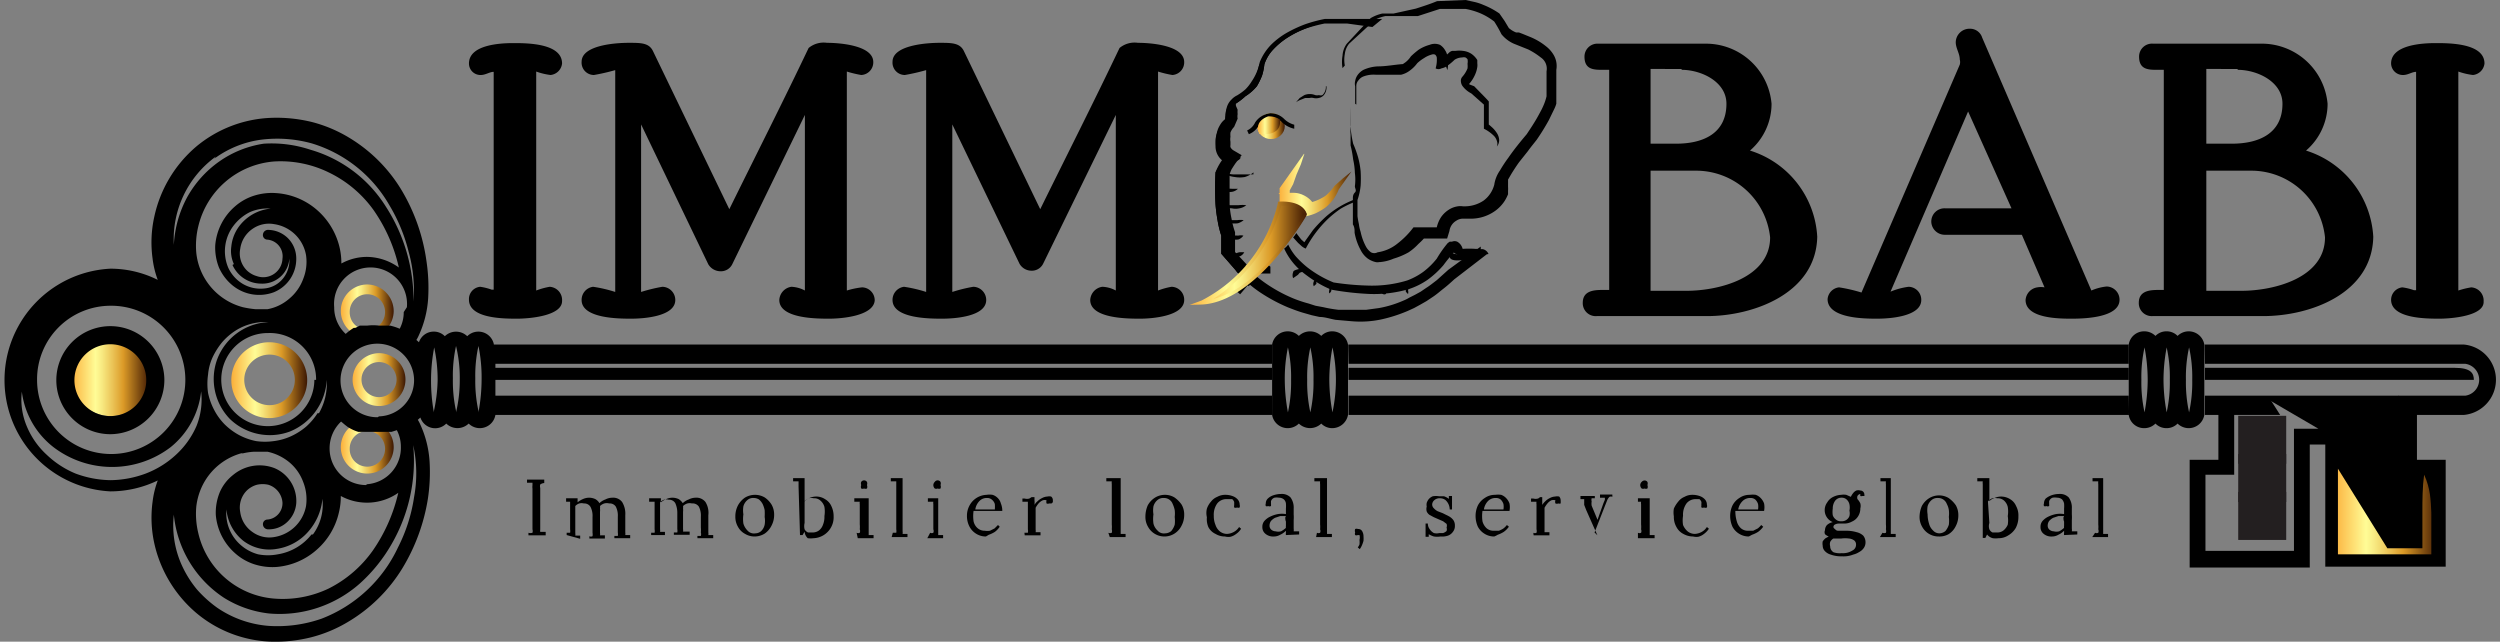 <svg xmlns="http://www.w3.org/2000/svg" xmlns:xlink="http://www.w3.org/1999/xlink" viewBox="0 0 87 22.33"><rect x="0" y="0" width="87" height="22.33" fill="#808080" stroke="none"/><defs><style>.cls-1{fill:url(#Áåçûìÿííûé_ãðàäèåíò_38);}.cls-2{fill:url(#Áåçûìÿííûé_ãðàäèåíò_38-2);}.cls-3{fill:url(#Áåçûìÿííûé_ãðàäèåíò_38-3);}.cls-4{fill:url(#Áåçûìÿííûé_ãðàäèåíò_38-4);}.cls-5{fill:url(#Áåçûìÿííûé_ãðàäèåíò_38-5);}.cls-6{fill:url(#Áåçûìÿííûé_ãðàäèåíò_38-6);}.cls-7{fill:url(#Áåçûìÿííûé_ãðàäèåíò_38-7);}.cls-8{fill:none;}.cls-9{stroke:#000;}.cls-15,.cls-9{stroke-miterlimit:10;}.cls-10{fill:url(#Áåçûìÿííûé_ãðàäèåíò_38-8);}.cls-11{fill:url(#Áåçûìÿííûé_ãðàäèåíò_38-9);}.cls-12{fill:url(#Áåçûìÿííûé_ãðàäèåíò_38-10);}.cls-13{fill:url(#Áåçûìÿííûé_ãðàäèåíò_38-11);}.cls-14{fill:url(#Áåçûìÿííûé_ãðàäèåíò_38-12);}.cls-15{fill:#231f20;stroke:#231f20;}</style><linearGradient id="Áåçûìÿííûé_ãðàäèåíò_38" x1="2.47" y1="13.09" x2="5.23" y2="13.09" gradientUnits="userSpaceOnUse"><stop offset="0" stop-color="#fbb03b"/><stop offset="0.06" stop-color="#fcbf4d"/><stop offset="0.31" stop-color="#fffc96"/><stop offset="0.39" stop-color="#f8ea82"/><stop offset="0.55" stop-color="#e8bc4e"/><stop offset="0.66" stop-color="#db9a27"/><stop offset="1" stop-color="#3d1702"/></linearGradient><linearGradient id="Áåçûìÿííûé_ãðàäèåíò_38-2" x1="81.2" y1="17.16" x2="84.88" y2="17.16" xlink:href="#Áåçûìÿííûé_ãðàäèåíò_38"/><linearGradient id="Áåçûìÿííûé_ãðàäèåíò_38-3" x1="11.86" y1="10.83" x2="13.7" y2="10.83" xlink:href="#Áåçûìÿííûé_ãðàäèåíò_38"/><linearGradient id="Áåçûìÿííûé_ãðàäèåíò_38-4" x1="11.86" y1="15.57" x2="13.7" y2="15.57" xlink:href="#Áåçûìÿííûé_ãðàäèåíò_38"/><linearGradient id="Áåçûìÿííûé_ãðàäèåíò_38-5" x1="8.06" y1="13.22" x2="10.69" y2="13.22" xlink:href="#Áåçûìÿííûé_ãðàäèåíò_38"/><linearGradient id="Áåçûìÿííûé_ãðàäèåíò_38-6" x1="12.27" y1="13.22" x2="14.11" y2="13.22" xlink:href="#Áåçûìÿííûé_ãðàäèåíò_38"/><linearGradient id="Áåçûìÿííûé_ãðàäèåíò_38-7" x1="42.3" y1="9.05" x2="51.81" y2="9.05" xlink:href="#Áåçûìÿííûé_ãðàäèåíò_38"/><linearGradient id="Áåçûìÿííûé_ãðàäèåíò_38-8" x1="44.5" y1="6.42" x2="47.07" y2="6.42" xlink:href="#Áåçûìÿííûé_ãðàäèåíò_38"/><linearGradient id="Áåçûìÿííûé_ãðàäèåíò_38-9" x1="41.83" y1="8.81" x2="45.47" y2="8.81" xlink:href="#Áåçûìÿííûé_ãðàäèåíò_38"/><linearGradient id="Áåçûìÿííûé_ãðàäèåíò_38-10" x1="41.4" y1="8.81" x2="45.54" y2="8.81" xlink:href="#Áåçûìÿííûé_ãðàäèåíò_38"/><linearGradient id="Áåçûìÿííûé_ãðàäèåíò_38-11" x1="43.75" y1="4.39" x2="44.71" y2="4.39" xlink:href="#Áåçûìÿííûé_ãðàäèåíò_38"/><linearGradient id="Áåçûìÿííûé_ãðàäèåíò_38-12" x1="43.78" y1="4.36" x2="44.55" y2="4.36" xlink:href="#Áåçûìÿííûé_ãðàäèåíò_38"/></defs><g id="Layer_2" data-name="Layer 2"><g id="Layer_1-2" data-name="Layer 1"><ellipse class="cls-1" cx="3.85" cy="13.09" rx="1.38" ry="1.39"/><polygon class="cls-2" points="81.2 14.79 81.2 19.44 84.88 19.53 84.88 16.26 83.14 16.14 81.2 14.79"/><path d="M18,11.09c-.46,0-1.68,0-1.68-.66a.43.43,0,0,1,.39-.45,2,2,0,0,1,.4.1l.07,0V2.5c-.14,0-.28.11-.45.11a.4.4,0,0,1-.41-.4c0-.65,1.07-.71,1.54-.71s1.7,0,1.7.71a.45.45,0,0,1-.4.4,2.27,2.27,0,0,1-.5-.12v7.62a2.52,2.52,0,0,1,.47-.13.46.46,0,0,1,.43.49C19.57,11,18.4,11.09,18,11.09Z"/><path d="M28.86,11.09c-.43,0-1.74,0-1.74-.65a.49.49,0,0,1,.42-.46,1.1,1.1,0,0,1,.47.13V4l-2.53,5.2a.44.44,0,0,1-.42.24.5.5,0,0,1-.41-.24L22.31,4.33v5.83a5.66,5.66,0,0,1,.74-.18.46.46,0,0,1,.45.46c0,.58-1.12.65-1.53.65s-1.73,0-1.73-.65a.46.46,0,0,1,.4-.46,4.8,4.8,0,0,1,.77.18V2.44a7.12,7.12,0,0,1-.74.17.43.43,0,0,1-.43-.46c0-.59,1.22-.66,1.64-.66s.7,0,.84.28l2.66,5.51c.92-1.87,1.87-3.74,2.76-5.61a.82.82,0,0,1,.64-.18c.41,0,1.61.08,1.61.67a.44.44,0,0,1-.42.45,4.05,4.05,0,0,1-.5-.12v7.62A2.85,2.85,0,0,1,30,10a.45.45,0,0,1,.44.46C30.39,11,29.28,11.09,28.86,11.09Z"/><path d="M39.68,11.09c-.43,0-1.74,0-1.74-.65a.49.49,0,0,1,.42-.46,1.06,1.06,0,0,1,.47.13V4L36.3,9.18a.44.44,0,0,1-.42.24.48.48,0,0,1-.4-.24L33.14,4.33v5.83a5.18,5.18,0,0,1,.73-.18.46.46,0,0,1,.45.46c0,.58-1.11.65-1.53.65s-1.73,0-1.73-.65a.46.46,0,0,1,.4-.46,4.8,4.8,0,0,1,.77.18V2.44a7.12,7.12,0,0,1-.74.17.43.43,0,0,1-.43-.46c0-.59,1.23-.66,1.64-.66s.7,0,.84.28L36.2,7.28c.92-1.87,1.87-3.74,2.76-5.61a.82.82,0,0,1,.64-.18c.42,0,1.61.08,1.61.67a.44.44,0,0,1-.41.45,3.66,3.66,0,0,1-.5-.12v7.62a2.52,2.52,0,0,1,.47-.13.45.45,0,0,1,.44.46C41.21,11,40.1,11.09,39.68,11.09Z"/><path d="M59.41,11H55.57a.45.45,0,0,1-.49-.46c0-.41.36-.45.68-.45H56V2.43h-.21c-.32,0-.65,0-.65-.46a.45.45,0,0,1,.48-.45h3.74a2.29,2.29,0,0,1,2.29,2.09,2.15,2.15,0,0,1-.75,1.63,3.33,3.33,0,0,1,2.34,3C63.2,10.22,61,11,59.41,11Zm-.89-8.6H57.44V5h.89c.92,0,1.75-.34,1.75-1.39C60.08,2.84,59.2,2.43,58.52,2.43ZM57.44,5.94v4.18h1.25c1.11,0,2.91-.44,2.91-1.86a2.59,2.59,0,0,0-2.54-2.32Z"/><path d="M72.1,11.09c-.42,0-1.61,0-1.61-.65A.48.48,0,0,1,70.9,10a.69.69,0,0,1,.25,0l-.79-1.83H67.7a.47.47,0,0,1-.49-.43.46.46,0,0,1,.49-.49H70L68.49,3.88l-2.7,6.27a2.46,2.46,0,0,1,.63-.17.45.45,0,0,1,.44.46c0,.58-1.11.65-1.53.65s-1.73,0-1.73-.68A.45.45,0,0,1,64,10a5.49,5.49,0,0,1,.78.18l3.42-7.93a.34.34,0,0,0,0-.18c0-.21-.14-.39-.14-.6A.48.48,0,0,1,68.56,1a.44.44,0,0,1,.42.31l3.8,8.8a1.81,1.81,0,0,1,.53-.14.46.46,0,0,1,.45.46C73.76,11.06,72.52,11.09,72.1,11.09Z"/><path d="M78.76,11H74.91a.45.45,0,0,1-.48-.46c0-.41.36-.45.68-.45h.19V2.43h-.21c-.32,0-.65,0-.65-.46a.45.45,0,0,1,.49-.45h3.73A2.3,2.3,0,0,1,81,3.61a2.15,2.15,0,0,1-.75,1.63,3.34,3.34,0,0,1,2.34,3C82.55,10.22,80.39,11,78.76,11Zm-.89-8.6H76.78V5h.89c.92,0,1.76-.34,1.76-1.39C79.43,2.84,78.55,2.43,77.87,2.43ZM76.78,5.94v4.18H78c1.12,0,2.91-.44,2.91-1.86a2.58,2.58,0,0,0-2.53-2.32Z"/><path d="M84.9,11.09c-.46,0-1.69,0-1.69-.66A.44.44,0,0,1,83.6,10a2,2,0,0,1,.41.1l.07,0V2.5c-.14,0-.28.11-.45.11a.41.41,0,0,1-.42-.4c0-.65,1.08-.71,1.55-.71s1.7,0,1.7.71a.45.45,0,0,1-.4.4,2.36,2.36,0,0,1-.51-.12v7.62A2.85,2.85,0,0,1,86,10a.46.46,0,0,1,.43.49C86.46,11,85.29,11.09,84.9,11.09Z"/><path d="M18.94,16.81a.26.26,0,0,0-.14.05.21.21,0,0,0,0,.12v1.45a.25.25,0,0,0,0,.08h.19v.12h-.6v-.09a.23.23,0,0,0,.14,0,.21.21,0,0,0,0-.12V17a.41.41,0,0,1,0-.11v-.09h-.19v-.11h.6Z"/><path d="M19.72,18.62v-.08c.06,0,.1,0,.12,0a.34.34,0,0,0,0-.12v-.87s0-.06,0-.09H19.7v-.12h.18l.09,0,.05,0h.08v.06s0,.05,0,.08a.78.78,0,0,1,.18-.11.54.54,0,0,1,.21-.05.52.52,0,0,1,.23.05.38.38,0,0,1,.14.14.57.57,0,0,1,.21-.13.53.53,0,0,1,.24-.06.39.39,0,0,1,.34.15.78.78,0,0,1,.11.46v.6a.28.28,0,0,1,0,.09h.17v.11h-.55v-.08c.06,0,.1,0,.12,0a.34.34,0,0,0,0-.12v-.55a.68.68,0,0,0-.07-.35.25.25,0,0,0-.23-.11.33.33,0,0,0-.17,0,.38.38,0,0,0-.15.09.29.29,0,0,1,0,.09.41.41,0,0,1,0,.11v.64s0,.06,0,.09a.28.28,0,0,1,0,.09h.17v.11h-.54v-.08a.12.12,0,0,0,.11,0,.34.34,0,0,0,0-.12v-.55a.68.68,0,0,0-.07-.35.25.25,0,0,0-.23-.12.32.32,0,0,0-.16,0,.34.34,0,0,0-.14.09v.94a.28.28,0,0,1,0,.09h.17v.11Z"/><path d="M22.66,18.62v-.08c.06,0,.1,0,.12,0a.34.34,0,0,0,0-.12v-.87s0-.06,0-.09h-.19v-.12h.18l.09,0,.05,0H23v.06a.22.22,0,0,0,0,.08.78.78,0,0,1,.18-.11.54.54,0,0,1,.21-.05.52.52,0,0,1,.23.05.47.47,0,0,1,.14.14.57.57,0,0,1,.21-.13.53.53,0,0,1,.23-.06.4.4,0,0,1,.35.15.71.71,0,0,1,.1.46v.6a.28.28,0,0,1,0,.09h.17v.11h-.55v-.08c.06,0,.1,0,.12,0a.21.21,0,0,0,0-.12.86.86,0,0,0,0-.17v-.38a.68.68,0,0,0-.07-.35.26.26,0,0,0-.24-.11.32.32,0,0,0-.16,0,.38.38,0,0,0-.15.09.29.29,0,0,1,0,.09.41.41,0,0,1,0,.11V18c0,.1,0,.21,0,.32v.09a.28.28,0,0,1,0,.09H24v.11h-.55v-.08c.06,0,.1,0,.12,0a.34.34,0,0,0,0-.12v-.55a.8.8,0,0,0-.07-.35.25.25,0,0,0-.23-.12.29.29,0,0,0-.16,0,.34.34,0,0,0-.14.09v.94a.28.28,0,0,1,0,.09h.17v.11Z"/><path d="M26.27,18.67a.64.64,0,0,1-.34-.09.6.6,0,0,1-.25-.25.68.68,0,0,1-.09-.35.83.83,0,0,1,.09-.39.78.78,0,0,1,.24-.27.68.68,0,0,1,.35-.1.67.67,0,0,1,.34.09.82.82,0,0,1,.24.25.68.68,0,0,1,.09.35.79.79,0,0,1-.09.38.73.73,0,0,1-.24.28A.67.67,0,0,1,26.27,18.67Zm0-.11a.31.31,0,0,0,.22-.08.43.43,0,0,0,.12-.22.77.77,0,0,0,0-.27,1.94,1.94,0,0,0,0-.24,1,1,0,0,0-.07-.21.53.53,0,0,0-.13-.16.35.35,0,0,0-.18-.05.3.3,0,0,0-.23.08.44.44,0,0,0-.13.21.86.86,0,0,0,0,.28,1.12,1.12,0,0,0,0,.32.57.57,0,0,0,.14.24A.3.3,0,0,0,26.29,18.56Z"/><path d="M27.79,16.93s0-.06,0-.08v-.1h-.19v-.11h.19l.1,0,.05,0H28v.8a.45.45,0,0,1,.17-.11.59.59,0,0,1,.23-.05.54.54,0,0,1,.31.09.52.52,0,0,1,.22.24.8.8,0,0,1,.08.36.72.72,0,0,1-.1.4.73.73,0,0,1-.6.36.79.79,0,0,1-.2,0A.35.35,0,0,1,28,18.5l-.07.12h-.09ZM28,18.2a.46.46,0,0,0,0,.22.25.25,0,0,0,.12.11l.15,0a.37.37,0,0,0,.23-.07.43.43,0,0,0,.14-.2.73.73,0,0,0,.05-.3,1,1,0,0,0,0-.32.44.44,0,0,0-.14-.22.31.31,0,0,0-.23-.08.39.39,0,0,0-.18,0,.49.49,0,0,0-.14.11Z"/><path d="M29.81,18.54a.12.12,0,0,0,.11,0,.16.16,0,0,0,0-.12.86.86,0,0,0,0-.17v-.7a.28.28,0,0,1,0-.09h-.19v-.12H30l.1,0,.05,0h.08v1.19s0,.06,0,.09h.17v.11h-.55ZM30.07,17a.13.13,0,0,1-.1,0,.17.17,0,0,1,0-.12.16.16,0,0,1,0-.11.12.12,0,0,1,.2,0,.15.15,0,0,1,0,.11.16.16,0,0,1,0,.12A.13.13,0,0,1,30.07,17Z"/><path d="M31.07,18.54c.06,0,.1,0,.12,0a.34.34,0,0,0,0-.12V16.85s0-.06,0-.1h-.19v-.11h.18l.1,0,.06,0h.07v1.76s0,.06,0,.09a.28.28,0,0,1,0,.09h.17v.11h-.55Z"/><path d="M32.37,18.54a.12.12,0,0,0,.11,0,.16.16,0,0,0,0-.12c0-.05,0-.1,0-.17v-.7a.28.28,0,0,1,0-.09h-.19v-.12h.18l.1,0,0,0h.08v1.19s0,.06,0,.09h.17v.11h-.55ZM32.63,17a.13.13,0,0,1-.1,0,.17.17,0,0,1-.05-.12.16.16,0,0,1,.05-.11.12.12,0,0,1,.2,0,.15.15,0,0,1,0,.11.16.16,0,0,1,0,.12A.13.13,0,0,1,32.63,17Z"/><path d="M34.31,18.67a.63.63,0,0,1-.33-.09.64.64,0,0,1-.24-.25.79.79,0,0,1-.09-.38.74.74,0,0,1,.09-.36.7.7,0,0,1,.59-.37.65.65,0,0,1,.21,0,.42.42,0,0,1,.18.11.4.4,0,0,1,.11.19.67.67,0,0,1,.05.26l-1,0a1.25,1.25,0,0,0,0,.36.44.44,0,0,0,.14.24.37.37,0,0,0,.25.09.57.57,0,0,0,.18,0l.16-.08.12-.12.06.06a.73.73,0,0,1-.17.18,1,1,0,0,1-.21.1Zm-.37-.94h.68a1.11,1.11,0,0,0,0-.19.31.31,0,0,0-.1-.15.24.24,0,0,0-.17-.06.35.35,0,0,0-.25.09A.53.53,0,0,0,33.94,17.73Z"/><path d="M35.65,18.54c.06,0,.1,0,.12,0a.34.34,0,0,0,0-.12v-.87s0-.06,0-.09h-.19v-.11h.08a.32.32,0,0,0,.16,0l.08-.05H36v.11a.71.71,0,0,1,0,.16.45.45,0,0,1,.11-.13.57.57,0,0,1,.16-.11.41.41,0,0,1,.18-.05.28.28,0,0,1,.13,0,.16.16,0,0,1,.06.13s0,0,0,.06a.12.12,0,0,1-.05.05s0,0-.08,0a.11.11,0,0,1-.09,0,.2.2,0,0,1,0-.11.22.22,0,0,0-.13,0,.45.45,0,0,0-.14.1.91.91,0,0,0-.11.16v.67s0,.06,0,.09a.28.28,0,0,1,0,.09h.17v.11h-.55Z"/><path d="M38.57,18.54a.15.15,0,0,0,.12,0,.21.21,0,0,0,0-.12.86.86,0,0,0,0-.17V16.85a.38.38,0,0,1,0-.1h-.19v-.11h.18l.1,0,.05,0H39v1.85s0,.06,0,.09h.17v.11h-.55Z"/><path d="M40.53,18.67a.65.65,0,0,1-.58-.34.68.68,0,0,1-.09-.35,1,1,0,0,1,.08-.39.72.72,0,0,1,.25-.27.65.65,0,0,1,.34-.1.64.64,0,0,1,.34.09,1,1,0,0,1,.25.25.68.68,0,0,1,.09.35.79.79,0,0,1-.09.38.68.68,0,0,1-.25.28A.65.65,0,0,1,40.53,18.67Zm0-.11a.34.34,0,0,0,.23-.08.66.66,0,0,0,.12-.22,1.12,1.12,0,0,0,0-.27,1,1,0,0,0,0-.24,1,1,0,0,0-.07-.21.32.32,0,0,0-.31-.21.31.31,0,0,0-.23.08.44.44,0,0,0-.13.21.86.86,0,0,0,0,.28,1.13,1.13,0,0,0,0,.32.48.48,0,0,0,.14.24A.29.29,0,0,0,40.55,18.56Z"/><path d="M42.63,18.67a.63.63,0,0,1-.33-.09.53.53,0,0,1-.25-.24A.7.7,0,0,1,42,18,.63.63,0,0,1,42,17.7a.72.72,0,0,1,.14-.24.52.52,0,0,1,.22-.17.57.57,0,0,1,.29-.07.71.71,0,0,1,.26.05.43.43,0,0,1,.17.12.27.27,0,0,1,.06.17.17.17,0,0,1,0,.1.1.1,0,0,1-.09,0,.11.11,0,0,1-.1,0,.16.16,0,0,1,0-.08s0,0,0-.06l0-.05a.23.23,0,0,0-.07-.1l-.11,0h-.1a.4.4,0,0,0-.31.15.67.67,0,0,0-.12.43.79.79,0,0,0,.06.32.48.48,0,0,0,.16.23.41.41,0,0,0,.24.08.55.55,0,0,0,.24-.07.49.49,0,0,0,.18-.17l.07.06a.58.58,0,0,1-.17.18.54.54,0,0,1-.2.1A.46.46,0,0,1,42.63,18.67Z"/><path d="M44.75,18.62a.25.25,0,0,1,0-.08s0-.05,0-.07a.66.66,0,0,1-.2.14.43.43,0,0,1-.22.06.41.41,0,0,1-.3-.1.29.29,0,0,1-.1-.23.31.31,0,0,1,.07-.21.62.62,0,0,1,.2-.15,1.07,1.07,0,0,1,.27-.09.88.88,0,0,1,.28,0V17.7a1.1,1.1,0,0,0,0-.18.23.23,0,0,0-.07-.14.26.26,0,0,0-.17-.06.45.45,0,0,0-.16,0,.2.2,0,0,0-.12.12l0,.05v.05a.25.25,0,0,1,0,.07.11.11,0,0,1-.1,0,.08.08,0,0,1-.08,0,.12.12,0,0,1,0-.09.23.23,0,0,1,.07-.17.5.5,0,0,1,.18-.11.87.87,0,0,1,.28-.05.42.42,0,0,1,.33.12.6.6,0,0,1,.11.39v.2a1.34,1.34,0,0,1,0,.2v.29a.38.38,0,0,1,0,.1h.19v.11Zm0-.66-.2,0-.18.06a.53.53,0,0,0-.14.11.28.28,0,0,0-.05.16.18.18,0,0,0,.07.15.24.24,0,0,0,.14.05.38.38,0,0,0,.19,0,.88.88,0,0,0,.17-.12.13.13,0,0,1,0-.06v-.16C44.72,18.08,44.73,18,44.73,18Z"/><path d="M45.83,18.54a.12.12,0,0,0,.11,0,.16.16,0,0,0,0-.12.86.86,0,0,0,0-.17V16.85a.38.38,0,0,1,0-.1h-.2v-.11H46l.1,0,0,0h.08v1.85s0,.06,0,.09h.17v.11h-.55Z"/><path d="M47.32,19.11l-.07-.06a.44.44,0,0,0,.06-.1.75.75,0,0,0,0-.16.33.33,0,0,0,0-.17h-.06a.1.1,0,0,1-.09,0,.11.11,0,0,1,0-.09.17.17,0,0,1,0-.12.13.13,0,0,1,.1,0,.15.15,0,0,1,.14.07.35.35,0,0,1,.05.18,1.15,1.15,0,0,1,0,.16,1.07,1.07,0,0,1-.07.19A.64.64,0,0,1,47.32,19.11Z"/><path d="M50.13,18.67a.73.73,0,0,1-.23,0,.75.75,0,0,1-.18-.08v.09h-.11v-.46h.08a.31.31,0,0,0,.06.19.4.4,0,0,0,.15.14.38.38,0,0,0,.19,0l.13,0a.35.35,0,0,0,.12-.07.17.17,0,0,0,0-.12.18.18,0,0,0,0-.13l-.12-.09-.16-.07L49.9,18l-.15-.08a.29.29,0,0,1-.1-.12.31.31,0,0,1,0-.17.32.32,0,0,1,0-.13.42.42,0,0,1,.07-.13.39.39,0,0,1,.14-.1.67.67,0,0,1,.22,0l.17,0a.56.56,0,0,1,.17.09v-.1h.11v.47h-.08a.45.45,0,0,0-.15-.33.31.31,0,0,0-.19-.06.27.27,0,0,0-.2.07.21.21,0,0,0-.07.14.18.18,0,0,0,.06.14.45.45,0,0,0,.13.1l.18.07.2.1a.51.51,0,0,1,.16.13.32.32,0,0,1,.06.2.32.32,0,0,1-.07.22.36.36,0,0,1-.17.13A.64.64,0,0,1,50.13,18.67Z"/><path d="M52,18.67a.63.63,0,0,1-.33-.09.64.64,0,0,1-.24-.25.92.92,0,0,1-.08-.38.86.86,0,0,1,.08-.36.67.67,0,0,1,.24-.26.61.61,0,0,1,.36-.11.78.78,0,0,1,.21,0,.45.45,0,0,1,.17.11.52.52,0,0,1,.12.19.68.68,0,0,1,0,.26l-.94,0a1.28,1.28,0,0,0,0,.36.51.51,0,0,0,.14.24.37.37,0,0,0,.26.09l.17,0a.8.8,0,0,0,.16-.08.68.68,0,0,0,.12-.12l.07.06a.77.77,0,0,1-.18.18,1,1,0,0,1-.21.1A.69.69,0,0,1,52,18.67Zm-.37-.94h.69a.58.58,0,0,0,0-.19.38.38,0,0,0-.09-.15.25.25,0,0,0-.17-.06.37.37,0,0,0-.26.09A.53.53,0,0,0,51.64,17.73Z"/><path d="M53.36,18.54a.12.12,0,0,0,.11,0,.21.21,0,0,0,0-.12c0-.05,0-.1,0-.17v-.7a.28.28,0,0,1,0-.09h-.19v-.11h.08a.32.32,0,0,0,.16,0,.18.18,0,0,0,.07-.05h.08s0,.06,0,.11v.16a.69.69,0,0,1,.11-.13.57.57,0,0,1,.16-.11.41.41,0,0,1,.18-.05.29.29,0,0,1,.14,0,.19.19,0,0,1,.05.13.13.13,0,0,1,0,.06.1.1,0,0,1,0,.05.11.11,0,0,1-.08,0,.13.13,0,0,1-.1,0,.14.14,0,0,1,0-.11.25.25,0,0,0-.14,0,.41.41,0,0,0-.13.1.91.91,0,0,0-.11.16v.76s0,.06,0,.09h.17v.11h-.55Z"/><path d="M55.59,18.63l-.39-.88-.07-.18,0-.12s0-.06,0-.08H55v-.11h.5v.08c-.06,0-.09,0-.11,0a.2.2,0,0,0,0,.11.44.44,0,0,0,0,.15l.2.48a.36.36,0,0,1,0,.09.49.49,0,0,1,0,.11h0l0-.09,0-.09.21-.59.05-.12s0-.05,0-.07h-.17v-.11h.43v.08a.12.12,0,0,0-.1,0,.36.36,0,0,0-.08.12l-.08.2-.36.92Z"/><path d="M57,18.54a.12.12,0,0,0,.11,0,.16.16,0,0,0,0-.12.86.86,0,0,0,0-.17v-.7a.28.28,0,0,1,0-.09H57v-.12h.18l.1,0,.05,0h.08v1.19s0,.06,0,.09h.17v.11H57ZM57.23,17a.13.13,0,0,1-.1,0,.17.17,0,0,1-.05-.12.16.16,0,0,1,.05-.11.14.14,0,0,1,.1-.05.12.12,0,0,1,.1.05.15.15,0,0,1,0,.11.16.16,0,0,1,0,.12A.13.13,0,0,1,57.23,17Z"/><path d="M58.92,18.67a.69.69,0,0,1-.34-.09.56.56,0,0,1-.24-.24.7.7,0,0,1-.09-.37.81.81,0,0,1,0-.27,1,1,0,0,1,.15-.24.52.52,0,0,1,.22-.17.55.55,0,0,1,.28-.07.76.76,0,0,1,.27.05.43.43,0,0,1,.17.12.27.27,0,0,1,.06.17.17.17,0,0,1,0,.1.11.11,0,0,1-.1,0,.1.1,0,0,1-.09,0,.16.16,0,0,1,0-.08.13.13,0,0,1,0-.06s0,0,0-.05a.23.23,0,0,0-.07-.1l-.12,0H59a.4.4,0,0,0-.31.15.67.67,0,0,0-.12.43,1,1,0,0,0,0,.32.58.58,0,0,0,.17.23.41.41,0,0,0,.24.08.55.55,0,0,0,.24-.07.49.49,0,0,0,.18-.17l.07.06a.73.73,0,0,1-.17.18.54.54,0,0,1-.2.1A.46.46,0,0,1,58.92,18.67Z"/><path d="M60.86,18.67a.63.63,0,0,1-.33-.09.64.64,0,0,1-.24-.25.92.92,0,0,1-.08-.38.86.86,0,0,1,.08-.36.67.67,0,0,1,.24-.26.61.61,0,0,1,.36-.11.78.78,0,0,1,.21,0,.45.45,0,0,1,.17.11.52.52,0,0,1,.12.19.68.68,0,0,1,0,.26l-1,0a1.25,1.25,0,0,0,.05.36.51.51,0,0,0,.14.24.37.37,0,0,0,.26.09l.17,0,.16-.08a.68.68,0,0,0,.12-.12l.07.06a.77.77,0,0,1-.18.18,1,1,0,0,1-.21.1Zm-.37-.94h.69a.58.58,0,0,0,0-.19.38.38,0,0,0-.09-.15.25.25,0,0,0-.17-.06.37.37,0,0,0-.26.09A.53.53,0,0,0,60.49,17.73Z"/><path d="M64.1,19.36a1.07,1.07,0,0,1-.39-.06.44.44,0,0,1-.22-.14.27.27,0,0,1-.06-.17.4.4,0,0,1,0-.15.52.52,0,0,1,.1-.11l.11-.06a.41.41,0,0,1-.13-.08.17.17,0,0,1,0-.14.27.27,0,0,1,.07-.18.42.42,0,0,1,.2-.1.46.46,0,0,1-.2-.16.44.44,0,0,1-.08-.25.45.45,0,0,1,.09-.28.48.48,0,0,1,.21-.19.68.68,0,0,1,.27-.07.57.57,0,0,1,.18,0l.16.07a.57.57,0,0,1,.08-.13.31.31,0,0,1,.11-.09.25.25,0,0,1,.14,0,.14.14,0,0,1,.14.14.08.08,0,0,1,0,0,.1.1,0,0,1,0,.05l-.07,0a.09.09,0,0,1-.07,0,.16.16,0,0,1,0-.07.14.14,0,0,0-.1.07.16.16,0,0,0,0,.11.56.56,0,0,1,.1.15.33.33,0,0,1,0,.17.51.51,0,0,1-.08.28.46.46,0,0,1-.21.18.55.55,0,0,1-.28.07h-.18a.28.28,0,0,0-.16.05s-.06.07,0,.12.06.07.13.08l.29,0a1.25,1.25,0,0,1,.36.05.5.5,0,0,1,.23.12.36.36,0,0,1,.08.23.34.34,0,0,1-.06.2.44.44,0,0,1-.16.14.67.67,0,0,1-.21.09A.91.91,0,0,1,64.1,19.36Zm0-.11a.6.6,0,0,0,.36-.09.22.22,0,0,0,.13-.2.18.18,0,0,0-.06-.15.36.36,0,0,0-.19-.07,1,1,0,0,0-.26,0h-.14l-.14,0a.32.32,0,0,0-.11.12.28.28,0,0,0,0,.15.24.24,0,0,0,.12.21A.67.67,0,0,0,64.09,19.25Zm0-1.11a.28.28,0,0,0,.26-.18.41.41,0,0,0,0-.19.54.54,0,0,0,0-.22.32.32,0,0,0-.1-.17.25.25,0,0,0-.17-.06.27.27,0,0,0-.23.11.46.46,0,0,0-.08.27.79.79,0,0,0,0,.23.3.3,0,0,0,.11.15A.25.25,0,0,0,64.06,18.14Z"/><path d="M65.51,18.54a.15.15,0,0,0,.12,0,.21.21,0,0,0,0-.12.86.86,0,0,0,0-.17V16.85a.38.38,0,0,1,0-.1h-.19v-.11h.18l.1,0,0,0h.08v1.85s0,.06,0,.09h.17v.11h-.55Z"/><path d="M67.47,18.67a.65.65,0,0,1-.58-.34A.68.68,0,0,1,66.8,18a1,1,0,0,1,.08-.39.72.72,0,0,1,.25-.27.65.65,0,0,1,.34-.1.64.64,0,0,1,.34.09,1,1,0,0,1,.25.25.68.68,0,0,1,.09.35.79.79,0,0,1-.09.38.68.68,0,0,1-.25.28A.65.65,0,0,1,67.47,18.67Zm0-.11a.34.34,0,0,0,.23-.08.66.66,0,0,0,.12-.22,1.12,1.12,0,0,0,0-.27,1,1,0,0,0,0-.24.65.65,0,0,0-.07-.21.32.32,0,0,0-.31-.21.31.31,0,0,0-.23.08.44.44,0,0,0-.13.21.86.86,0,0,0,0,.28,1.13,1.13,0,0,0,.05.32.48.48,0,0,0,.14.24A.29.29,0,0,0,67.49,18.56Z"/><path d="M69,16.93v-.08a.38.38,0,0,1,0-.1h-.19v-.11H69l.1,0,.05,0h.08v.8a.42.42,0,0,1,.18-.11.56.56,0,0,1,.23-.05.59.59,0,0,1,.31.09.5.5,0,0,1,.21.24.68.68,0,0,1,.08.36.82.82,0,0,1-.09.4.72.72,0,0,1-.26.26.61.61,0,0,1-.34.1.79.79,0,0,1-.2,0,.37.37,0,0,1-.2-.13l-.06.12H69Zm.23,1.27a.36.36,0,0,0,0,.22.23.23,0,0,0,.11.11l.16,0a.34.34,0,0,0,.22-.07.53.53,0,0,0,.15-.2.94.94,0,0,0,0-.3,1,1,0,0,0,0-.32.43.43,0,0,0-.13-.22.33.33,0,0,0-.24-.08.38.38,0,0,0-.17,0,.42.42,0,0,0-.15.11Z"/><path d="M71.83,18.62a.25.25,0,0,1,0-.08s0-.05,0-.07a.66.66,0,0,1-.2.14.43.43,0,0,1-.22.06.41.41,0,0,1-.3-.1.29.29,0,0,1-.1-.23.31.31,0,0,1,.07-.21.62.62,0,0,1,.2-.15,1.07,1.07,0,0,1,.27-.09.88.88,0,0,1,.28,0V17.7a1.1,1.1,0,0,0,0-.18.31.31,0,0,0-.07-.14.26.26,0,0,0-.17-.06.45.45,0,0,0-.16,0,.2.2,0,0,0-.12.12l0,.05v.05a.25.25,0,0,1,0,.07.11.11,0,0,1-.1,0,.08.08,0,0,1-.08,0,.12.12,0,0,1,0-.09.27.27,0,0,1,.06-.17.68.68,0,0,1,.19-.11.82.82,0,0,1,.28-.05.42.42,0,0,1,.33.12.6.6,0,0,1,.11.39v.2a1.34,1.34,0,0,1,0,.2v.29a.38.38,0,0,1,0,.1h.19v.11Zm0-.66-.2,0-.18.06a.53.53,0,0,0-.14.11.28.28,0,0,0-.05.16.18.18,0,0,0,.07.15.24.24,0,0,0,.14.05.38.38,0,0,0,.19,0,.88.88,0,0,0,.17-.12.13.13,0,0,1,0-.06v-.16C71.8,18.08,71.81,18,71.81,18Z"/><path d="M72.91,18.54a.12.12,0,0,0,.11,0,.16.16,0,0,0,0-.12.86.86,0,0,0,0-.17V16.85a.38.38,0,0,1,0-.1h-.2v-.11h.19l.1,0,0,0h.08v1.85s0,.06,0,.09h.17v.11h-.55Z"/><path class="cls-3" d="M13.7,10.83a.92.92,0,1,1-.92-.93A.93.93,0,0,1,13.7,10.83Zm-.92-.59a.61.61,0,0,0-.61.62.61.61,0,0,0,.61.62.62.62,0,0,0,.62-.62A.62.62,0,0,0,12.78,10.24Z"/><path class="cls-4" d="M13.7,15.57a.92.92,0,1,1-.92-.93A.92.92,0,0,1,13.7,15.57ZM12.78,15a.61.61,0,0,0-.61.62.61.61,0,0,0,.61.62.62.62,0,0,0,.62-.62A.62.62,0,0,0,12.78,15Z"/><path d="M80.68,14.92h-.85v4.25H76.75V16.52h1V13.86h-.55V16h-1v3.75h4.18V15.47h.54v4.25h4.19V16h-1V13.86h-.5c0,.54.44-.25.44.28,0,.72-.4-.89-.48-.17-.09-.72-.64.81-.12.4s-.07.23,0-.49H78.9m5.71,4,0,1.33v.08H83c-.51,0-1,0-1.54,0h-.1v-.1q0-1.07,0-2.13c0-.35,0-.71,0-1.06s0-.71,0-1.06c0,.35,0,.7,0,1.06,0,.1,0,.21,0,.31l1.72,2.77h1.22l0-1.24c0-.44,0-.88.06-1.32C84.58,17,84.59,17.4,84.61,17.84Z"/><path d="M74.08,13.77H46.93v.58s0,.06,0,.09H74.09a.28.28,0,0,1,0-.09Z"/><path d="M76.73,12.66h9.06a.56.56,0,0,1,0,1.11H76.73v.58a.28.28,0,0,1,0,.09h2.62L79,13.89h4.53c0,.19,0,.37,0,.55h2.21a1.23,1.23,0,0,0,0-2.45H76.72a.31.31,0,0,1,0,.1Z"/><path d="M46.93,12.66H74.08v-.57a.31.31,0,0,1,0-.1H46.92s0,.06,0,.1Z"/><path d="M17.2,12.66H44.27v-.57s0-.07,0-.1H17.19s0,.06,0,.1Z"/><path d="M44.27,13.77H17.2v.58s0,.06,0,.09H44.28s0-.06,0-.09Z"/><path d="M85.42,12.8H76.73v.42h9.36C86.09,13,86,12.8,85.42,12.8Z"/><path d="M44.27,12.8H17.2v.42H44.27Z"/><path d="M74.08,12.8H46.93v.42H74.08Z"/><path d="M17.19,12a.55.55,0,0,0-.93-.3.56.56,0,0,0-.78,0,.53.53,0,0,0-.38-.16.54.54,0,0,0-.52.37l-.09-.08a1.09,1.09,0,0,0,.08-.15,3.62,3.62,0,0,0,.33-1.3,6.26,6.26,0,0,0-.06-1.3A6.57,6.57,0,0,0,14,6.66a5.34,5.34,0,0,0-1.87-1.88,4.82,4.82,0,0,0-1.26-.53A5.16,5.16,0,0,0,9.46,4.1a4.32,4.32,0,0,0-2.63,1A4.43,4.43,0,0,0,5.37,7.54,4.12,4.12,0,0,0,5.31,9a3.2,3.2,0,0,0,.18.74,3.68,3.68,0,0,0-1.65-.39,3.88,3.88,0,0,0,0,7.75,3.81,3.81,0,0,0,1.65-.38,3.2,3.2,0,0,0-.18.74,4.14,4.14,0,0,0,.06,1.45,4.44,4.44,0,0,0,1.46,2.42,4.26,4.26,0,0,0,2.63,1,5.16,5.16,0,0,0,1.36-.15,4.79,4.79,0,0,0,1.26-.52A5.51,5.51,0,0,0,14,19.78a6.68,6.68,0,0,0,.89-2.42,6.17,6.17,0,0,0,.06-1.29,3.62,3.62,0,0,0-.33-1.31,1.09,1.09,0,0,0-.08-.15l.09-.08a.54.54,0,0,0,.9.21.56.56,0,0,0,.78,0,.55.55,0,0,0,.93-.3s0-.06,0-.09V12.09S17.19,12,17.19,12ZM12.78,8.94a1.85,1.85,0,0,0-.9.23,2.44,2.44,0,0,0-.07-.59A2.48,2.48,0,0,0,11,7.28a2.4,2.4,0,0,0-1.39-.56,2.06,2.06,0,0,0-.77.09,1.85,1.85,0,0,0-.67.38,2,2,0,0,0-.68,1.35,1.89,1.89,0,0,0,.13.77,1.68,1.68,0,0,0,.47.62,1.46,1.46,0,0,0,1.44.24A1.25,1.25,0,0,0,10.31,9,1,1,0,0,0,10,8.27,1,1,0,0,0,9.31,8a.18.18,0,0,0-.16.16.16.16,0,0,0,.16.18h0A.58.58,0,0,1,9.83,9a.67.67,0,0,1-.89.61.82.82,0,0,1-.36-.21.83.83,0,0,1-.22-.74,1,1,0,0,1,.42-.69,1,1,0,0,1,.76-.17,1.32,1.32,0,0,1,1.11,1.08,1.6,1.6,0,0,1-.1.83,1.62,1.62,0,0,1-.49.69,1.59,1.59,0,0,1-.75.36l-.21,0H8.89a3.35,3.35,0,0,1-.44-.07A2.19,2.19,0,0,1,6.83,8.79a2.85,2.85,0,0,1,.07-.91A2.95,2.95,0,0,1,9.53,5.62,3.81,3.81,0,0,1,11.44,6,4.11,4.11,0,0,1,13,7.31a5.65,5.65,0,0,1,.88,2v0A1.93,1.93,0,0,0,12.78,8.94Zm1.27,1.92a1.24,1.24,0,0,1-.14.58,1.93,1.93,0,0,0-.34-.11l-.39,0a1.72,1.72,0,0,0-.39,0l-.14,0-.13,0s-.1.06-.16.08l0,0,0,0,0,0-.05,0a1.86,1.86,0,0,0-.28.21,1.25,1.25,0,0,1-.4-.93,1.27,1.27,0,1,1,2.53,0Zm-3,3.52a2.22,2.22,0,0,1-.4.47,2.3,2.3,0,0,1-.52.33,2.06,2.06,0,0,1-.6.17,2.17,2.17,0,0,1-.62,0,2.19,2.19,0,0,1-.59-.21,2.23,2.23,0,0,1-.5-.37,2.08,2.08,0,0,1-.37-.51,2.19,2.19,0,0,1-.21-.59,2.22,2.22,0,0,1,0-.63,1.84,1.84,0,0,1,.16-.61,2.55,2.55,0,0,1,.33-.52,2.17,2.17,0,0,1,.46-.4,1.93,1.93,0,0,1,1.16-.3,2,2,0,0,0-1.79,1.29A2,2,0,0,0,8,14.58a2,2,0,0,0,2.08.44,2.06,2.06,0,0,0,1.29-1.8A2.08,2.08,0,0,1,11.1,14.38Zm-.21,4.22a1.87,1.87,0,0,1-1.17.69,1.79,1.79,0,0,1-.69,0,1.51,1.51,0,0,1-.61-.33,1.46,1.46,0,0,1-.49-1.23,1.58,1.58,0,0,0,.6,1.1,1.5,1.5,0,0,0,1.16.27,1.81,1.81,0,0,0,1.07-.58,2,2,0,0,0,.51-1.16A1.75,1.75,0,0,1,10.89,18.6Zm.1-5.38a1.62,1.62,0,1,1-1.61-1.63A1.61,1.61,0,0,1,11,13.22Zm-2.85-4a1.1,1.1,0,0,0,1,.65A.94.94,0,0,0,10.07,9a1,1,0,0,1-.22.69.94.94,0,0,1-.66.35,1.22,1.22,0,0,1-.74-.16,1.28,1.28,0,0,1-.51-.57,1.47,1.47,0,0,1,.19-1.46,1.62,1.62,0,0,1,.57-.47,1.5,1.5,0,0,1,.72-.12,1.55,1.55,0,0,0-1.15.69,1.4,1.4,0,0,0-.22.63A1.08,1.08,0,0,0,8.14,9.19Zm.31,6.57a2.24,2.24,0,0,1,.44-.07H9.1l.21,0a1.8,1.8,0,0,1,.75.36,1.62,1.62,0,0,1,.49.69,1.64,1.64,0,0,1,.1.84,1.34,1.34,0,0,1-1.11,1.08,1,1,0,0,1-.76-.18,1,1,0,0,1-.42-.69.84.84,0,0,1,.22-.74.82.82,0,0,1,.36-.21.9.9,0,0,1,.4,0,.7.7,0,0,1,.49.62.57.57,0,0,1-.52.59h0a.16.16,0,0,0-.16.16.18.18,0,0,0,.16.18.93.93,0,0,0,.67-.24,1,1,0,0,0,.33-.67,1.24,1.24,0,0,0-.76-1.22,1.44,1.44,0,0,0-1.44.24,1.53,1.53,0,0,0-.47.62,1.87,1.87,0,0,0-.13.77,2,2,0,0,0,.68,1.34,1.85,1.85,0,0,0,.67.38,2.06,2.06,0,0,0,.77.09A2.4,2.4,0,0,0,11,19.15a2.44,2.44,0,0,0,.79-1.3,2.38,2.38,0,0,0,.07-.59,1.9,1.9,0,0,0,2-.11v0a5.79,5.79,0,0,1-.88,2,4.17,4.17,0,0,1-1.54,1.33,3.71,3.71,0,0,1-1.91.35A2.95,2.95,0,0,1,6.9,18.55a2.85,2.85,0,0,1-.07-.91,2.23,2.23,0,0,1,.26-.83A2.15,2.15,0,0,1,8.45,15.76Zm4.33,1.09a1.27,1.27,0,0,1-1.26-1.28,1.28,1.28,0,0,1,.4-.93l.13.11.09.07,0,0a1.48,1.48,0,0,0,.38.18l.08,0,.18,0,.19,0h.53l.08,0,.09,0,.19-.06a1.23,1.23,0,0,1,.14.57A1.27,1.27,0,0,1,12.78,16.85Zm.41-2.36a1.28,1.28,0,1,1,1.27-1.27A1.26,1.26,0,0,1,13.19,14.49Zm-5.68-9a3.52,3.52,0,0,1,1.64-.66,4.49,4.49,0,0,1,1.75.13,4.67,4.67,0,0,1,2.7,2.15,5.9,5.9,0,0,1,.67,1.62,5,5,0,0,1,.17,1.73,6,6,0,0,0-.95-3.28,4.6,4.6,0,0,0-2.64-2A4.28,4.28,0,0,0,9.18,5a3.62,3.62,0,0,0-1.55.62A3.73,3.73,0,0,0,6.51,6.87a3.92,3.92,0,0,0-.46,1.65A3.55,3.55,0,0,1,7.51,5.45ZM3.84,10.64a2.58,2.58,0,1,1-2.55,2.58A2.56,2.56,0,0,1,3.84,10.64Zm1.23,5.84a3.62,3.62,0,0,1-1.22.23,3.62,3.62,0,0,1-1.22-.23,3.25,3.25,0,0,1-1-.65,2.79,2.79,0,0,1-.7-1,2.38,2.38,0,0,1-.17-1.2,2.9,2.9,0,0,0,1.1,1.93,3.36,3.36,0,0,0,4.08,0A2.9,2.9,0,0,0,7,13.62a2.49,2.49,0,0,1-.16,1.2,2.94,2.94,0,0,1-.71,1A3.25,3.25,0,0,1,5.07,16.48Zm9.34.82a5.69,5.69,0,0,1-.56,1.75,4.86,4.86,0,0,1-2.66,2.48,4.66,4.66,0,0,1-1.85.25,3.67,3.67,0,0,1-1.78-.63,4.2,4.2,0,0,1-.7-.63,3.74,3.74,0,0,1-.51-.8,3.35,3.35,0,0,1-.3-1.81A3.91,3.91,0,0,0,7.79,20.8a3.74,3.74,0,0,0,1.58.55,4.21,4.21,0,0,0,3.17-1.06,5.53,5.53,0,0,0,1.09-1.36,5.8,5.8,0,0,0,.75-3.44A4.59,4.59,0,0,1,14.41,17.3Zm.68-3A6.27,6.27,0,0,1,15,13.22a6.1,6.1,0,0,1,.11-1.13,5.35,5.35,0,0,1,.12,1.13A5.5,5.5,0,0,1,15.09,14.35Zm.78,0a4.86,4.86,0,0,1-.11-1.13,4.76,4.76,0,0,1,.11-1.13A4.76,4.76,0,0,1,16,13.22,4.86,4.86,0,0,1,15.87,14.35Zm.78,0a4.86,4.86,0,0,1-.11-1.13,4.76,4.76,0,0,1,.11-1.13,5.35,5.35,0,0,1,.11,1.13A6.27,6.27,0,0,1,16.65,14.35Z"/><polygon points="10.95 15.08 10.94 15.09 10.94 15.09 10.95 15.08"/><polygon points="10.95 11.35 10.94 11.35 10.94 11.34 10.95 11.35"/><path d="M5.72,13.22a1.88,1.88,0,1,0-1.88,1.89A1.89,1.89,0,0,0,5.72,13.22Zm-3.13,0a1.25,1.25,0,1,1,1.25,1.26A1.25,1.25,0,0,1,2.59,13.22Z"/><path class="cls-5" d="M10.69,13.22a1.32,1.32,0,1,0-1.31,1.33A1.32,1.32,0,0,0,10.69,13.22Zm-2.19,0a.88.88,0,1,1,.88.88A.88.88,0,0,1,8.5,13.22Z"/><path class="cls-6" d="M12.27,13.22a.92.92,0,1,0,.92-.93A.93.93,0,0,0,12.27,13.22Zm1.53,0a.61.61,0,1,1-.61-.62A.61.61,0,0,1,13.8,13.22Z"/><path d="M44.27,12.66v1.69s0,.06,0,.09a.55.55,0,0,0,.93.3.56.56,0,0,0,.78,0,.53.53,0,0,0,.38.16.56.56,0,0,0,.55-.46s0-.06,0-.09V12.09s0-.07,0-.1a.56.56,0,0,0-.55-.46.53.53,0,0,0-.38.16.56.56,0,0,0-.78,0,.55.55,0,0,0-.93.3s0,.06,0,.1Zm1.44.56a4.86,4.86,0,0,1-.11,1.13,4.86,4.86,0,0,1-.11-1.13,4.76,4.76,0,0,1,.11-1.13A4.76,4.76,0,0,1,45.71,13.22Zm.78,0a5.5,5.5,0,0,1-.12,1.13,6.27,6.27,0,0,1-.11-1.13,6.1,6.1,0,0,1,.11-1.13A5.35,5.35,0,0,1,46.49,13.22Zm-1.56,0a4.86,4.86,0,0,1-.11,1.13,6.27,6.27,0,0,1-.11-1.13,5.35,5.35,0,0,1,.11-1.13A4.76,4.76,0,0,1,44.93,13.22Z"/><path d="M74.08,12.66v1.69a.28.28,0,0,0,0,.09.54.54,0,0,0,.54.46.55.55,0,0,0,.39-.16.53.53,0,0,0,.38.16.53.53,0,0,0,.39-.16.55.55,0,0,0,.93-.3.28.28,0,0,0,0-.09V12.09a.31.31,0,0,0,0-.1.55.55,0,0,0-.93-.3.53.53,0,0,0-.39-.16.53.53,0,0,0-.38.16.55.55,0,0,0-.39-.16.54.54,0,0,0-.54.46.31.31,0,0,0,0,.1Zm1.43.56a4.86,4.86,0,0,1-.11,1.13,6.27,6.27,0,0,1-.11-1.13,6.1,6.1,0,0,1,.11-1.13A4.76,4.76,0,0,1,75.51,13.22Zm.78,0a4.86,4.86,0,0,1-.11,1.13,4.86,4.86,0,0,1-.11-1.13,4.76,4.76,0,0,1,.11-1.13A4.76,4.76,0,0,1,76.29,13.22Zm-1.55,0a6.27,6.27,0,0,1-.11,1.13,4.86,4.86,0,0,1-.11-1.13,4.76,4.76,0,0,1,.11-1.13A6.1,6.1,0,0,1,74.74,13.22Z"/><path d="M51.8,8.84a.28.28,0,0,0-.2-.17l-.07,0,0-.09-.11.08h-.08a3.27,3.27,0,0,0-.44,0,.4.4,0,0,0-.19-.25.23.23,0,0,0-.18,0l-.08,0-.07.05A4,4,0,0,0,50,9a2.56,2.56,0,0,1-.47.46,2.32,2.32,0,0,1-.56.3,4.19,4.19,0,0,1-1.27.18,9.36,9.36,0,0,1-1.29-.11,3.85,3.85,0,0,1-.92-.53,3.41,3.41,0,0,1-.39-.37,1.88,1.88,0,0,1-.27-.42.62.62,0,0,1-.14.14,2.22,2.22,0,0,0,.25.42,2.33,2.33,0,0,0,.41.42,5,5,0,0,0,.47.33,3.48,3.48,0,0,0,.51.26h0a9.84,9.84,0,0,0,1.33.15,4.33,4.33,0,0,0,1.37-.17,2.55,2.55,0,0,0,.66-.33,3.2,3.2,0,0,0,.54-.5,5.4,5.4,0,0,1,.36-.44l.33.22-.52.38h0l0,0L50,9.75c-.12.09-.24.19-.37.27l-.19.13-.2.11-.2.1a1.24,1.24,0,0,1-.2.1,3.78,3.78,0,0,1-.85.26l-.44.06h-.44l-.54,0a4.71,4.71,0,0,1-.52-.09l-.27-.05-.25-.08a4.36,4.36,0,0,1-.51-.17,5.19,5.19,0,0,1-.93-.5,4.63,4.63,0,0,1-.42-.32,1.62,1.62,0,0,1-.19-.18l-.09-.09-.07-.08,0,0-.41-.44,0-.51V8.13l0-.05a2.8,2.8,0,0,1-.12-.46,3.09,3.09,0,0,1-.07-.52c0-.18,0-.36,0-.53s0-.34,0-.5a1.34,1.34,0,0,1,.07-.18l.07-.11.06-.09.22-.29-.29-.17a.27.27,0,0,1-.1-.11.16.16,0,0,1,0-.07s0,0,0,0V4.93a.47.47,0,0,1,0-.17.8.8,0,0,1,0-.15.64.64,0,0,1,.08-.14l.05-.06a.14.14,0,0,1,0,0l.12-.28a.45.45,0,0,1,0-.16.68.68,0,0,1,0-.15L43,3.66l0-.05,0,0h0a2.18,2.18,0,0,0,.34-.26A1.64,1.64,0,0,0,43.74,3a2.53,2.53,0,0,0,.18-.37A2,2,0,0,0,44,2.24a1.39,1.39,0,0,1,.31-.52,2.59,2.59,0,0,1,.51-.42,3.36,3.36,0,0,1,.6-.3,3.69,3.69,0,0,1,.64-.21l.79,0,.8,0v0H46.07a5.09,5.09,0,0,0-.67.18,4.51,4.51,0,0,0-.63.29,2.67,2.67,0,0,0-.57.43,1.88,1.88,0,0,0-.39.6h0a1.8,1.8,0,0,1-.28.67,1.51,1.51,0,0,1-.22.28,1.94,1.94,0,0,1-.29.21h0a.62.62,0,0,0-.19.14.61.61,0,0,0-.19.43.89.89,0,0,0,0,.23.75.75,0,0,0-.16.15,1.13,1.13,0,0,0-.12.21,1.05,1.05,0,0,0-.06.24,1.92,1.92,0,0,0,0,.24h0a.63.63,0,0,0,.27.52A1.75,1.75,0,0,0,42.3,6h0a10.29,10.29,0,0,0,0,1.11,5.17,5.17,0,0,0,.07.55,3.53,3.53,0,0,0,.13.54l0,.63h0l.48.55h0a3.93,3.93,0,0,0,.85.78,5.78,5.78,0,0,0,1,.54c.18.07.36.14.54.19l.28.08.27.06c.19,0,.38.07.56.1l.57.05h0a3.5,3.5,0,0,0,1-.06,5.14,5.14,0,0,0,.94-.3l.22-.1.22-.12.21-.12.21-.14c.14-.09.26-.2.39-.3s.25-.21.37-.32l1.13-.87,0,0Z"/><path d="M47.2,6.92a3.24,3.24,0,0,0-1.07.63,4.78,4.78,0,0,0-.44.46l-.3.42v0l-.11-.1-.17-.22a.72.72,0,0,1-.11.15l.17.19.12.11a.46.46,0,0,0,.15.09h0a4,4,0,0,1,.74-1,3.56,3.56,0,0,1,.48-.39A3.45,3.45,0,0,1,47.22,7Z"/><path class="cls-7" d="M51.5,9.05Z"/><ellipse class="cls-8" cx="47.25" cy="5.77" rx="5.14" ry="5.24"/><path d="M47.16,3.61l0-.32,0-.32V3a.36.36,0,0,1,0-.18.49.49,0,0,1,.06-.17.6.6,0,0,1,.23-.22,1.35,1.35,0,0,1,.5-.12c.29,0,.58-.06.87-.08h0l0,0,.1-.07a.86.86,0,0,0,.18-.2h0l0,0a3,3,0,0,1,.27-.23,1.35,1.35,0,0,1,.38-.17.48.48,0,0,1,.36,0,.54.54,0,0,1,.18.19.52.52,0,0,1,.08.2,1.27,1.27,0,0,1,0,.49L50.2,2l-.06,0h0l.07,0a1.09,1.09,0,0,0,.22-.17l0,0h0a.24.24,0,0,1,.11-.06l.11,0a1,1,0,0,1,.26,0,.67.67,0,0,1,.29.1.73.73,0,0,1,.21.22l0,.07,0,.08V2.2a.51.51,0,0,1,0,.13,1,1,0,0,1-.07.25,1.25,1.25,0,0,1-.25.38l0,0,0,0V3l0-.05a.11.11,0,0,0,0-.08s0,0,0,0l.05.07a.13.13,0,0,0,0,0L51.3,3l.41.42.1.11v.09l0,.4c0,.14,0,.27,0,.4l-.09-.15a1.39,1.39,0,0,1,.19.15.93.93,0,0,1,.16.18.51.51,0,0,1,.1.25.34.34,0,0,1-.08.25l0,0a.28.28,0,0,0,0-.2.42.42,0,0,0-.11-.18,1.31,1.31,0,0,0-.34-.24h0V3.64l-.44-.39A.88.88,0,0,1,50.9,3a.31.31,0,0,1-.06-.16.21.21,0,0,1,.06-.18h0a1,1,0,0,0,.17-.28.75.75,0,0,0,0-.16.43.43,0,0,0,0-.16v0A.32.32,0,0,0,51,2a.25.25,0,0,0-.12,0,.5.5,0,0,0-.26.08h0a2.15,2.15,0,0,1-.28.23.56.56,0,0,1-.18.07.21.21,0,0,1-.2,0h0v0A1.08,1.08,0,0,0,50,2a.17.17,0,0,0-.06-.1.17.17,0,0,0-.12,0,.88.88,0,0,0-.26.12,1.37,1.37,0,0,0-.24.18h0a1.18,1.18,0,0,1-.25.25.81.81,0,0,1-.31.15h-.89a1,1,0,0,0-.42.06.37.37,0,0,0-.17.13A.29.29,0,0,0,47.2,3h0v.64Z"/><path d="M46.16,3a.41.41,0,0,1-.1.32.31.31,0,0,1-.17.09.37.37,0,0,1-.18,0h0a.31.31,0,0,0-.14,0h-.15l-.15.06a.7.7,0,0,0-.17.09h0l.13-.15.16-.1a.5.5,0,0,1,.38,0h0a.29.29,0,0,0,.13,0,.18.18,0,0,0,.12,0A.39.39,0,0,0,46.14,3Z"/><path class="cls-9" d="M43.78,9.58l-.07-.06a1.62,1.62,0,0,1-.19-.18l-.09-.09,0,0"/><path class="cls-9" d="M43.14,9.53a3.51,3.51,0,0,0,.34.33"/><path d="M43.39,9.21l0,0,0,0-.41-.44,0-.51V8.13l0-.05a2.8,2.8,0,0,1-.12-.46,3.09,3.09,0,0,1-.07-.52c0-.18,0-.36,0-.53s0-.34,0-.5a1.34,1.34,0,0,1,.07-.18l.07-.11.06-.09.22-.29-.29-.17a.27.27,0,0,1-.1-.11.16.16,0,0,1,0-.07s0,0,0,0V4.93a.47.47,0,0,1,0-.17.8.8,0,0,1,0-.15.64.64,0,0,1,.08-.14l.05-.06a.14.14,0,0,1,0,0l.12-.28a.45.45,0,0,1,0-.16.68.68,0,0,1,0-.15L43,3.66l0-.05,0,0h0a2.18,2.18,0,0,0,.34-.26A1.64,1.64,0,0,0,43.74,3a2.53,2.53,0,0,0,.18-.37A2,2,0,0,0,44,2.24a1.39,1.39,0,0,1,.31-.52,2.59,2.59,0,0,1,.51-.42,3.36,3.36,0,0,1,.6-.3,5.54,5.54,0,0,1,.67-.18h.8l.87.12L48.1.66h-2a5.09,5.09,0,0,0-.67.18,4.51,4.51,0,0,0-.63.29,2.67,2.67,0,0,0-.57.43,1.88,1.88,0,0,0-.39.6h0a1.8,1.8,0,0,1-.28.67,1.51,1.51,0,0,1-.22.28,1.94,1.94,0,0,1-.29.21h0a.62.62,0,0,0-.19.14.61.61,0,0,0-.19.43.89.89,0,0,0,0,.23.75.75,0,0,0-.16.15,1.13,1.13,0,0,0-.12.21,1.05,1.05,0,0,0-.06.24,1.92,1.92,0,0,0,0,.24h0a.63.63,0,0,0,.27.52A1.75,1.75,0,0,0,42.3,6h0a10.29,10.29,0,0,0,0,1.11,5.17,5.17,0,0,0,.07.55,3.53,3.53,0,0,0,.13.54l0,.63h0l.48.55h0l.09.12"/><path class="cls-9" d="M51.5,9.05Z"/><path d="M50.51,8.74s-.3.4.38.31l.57-.13S50.39,8.89,50.51,8.74Z"/><path class="cls-10" d="M45.39,5.36l-.06.18-.06.18-.15.35L45,6.41l-.18.33.06-.19a2.48,2.48,0,0,1,0,.27l0,.27-.39-.37a1.74,1.74,0,0,1,.32,0,1.24,1.24,0,0,1,.33,0,.91.91,0,0,1,.37.16.73.73,0,0,1,.19.2.61.61,0,0,1,.07.14.57.57,0,0,1,0,.14l-.4-.31h0l.07,0,.14,0A1.43,1.43,0,0,0,46,6.89a.8.8,0,0,0,.24-.18,1.59,1.59,0,0,0,.2-.24l0,0,.29-.26.3-.24,0,0-.44.62h0a1.7,1.7,0,0,1-.19.35,1.79,1.79,0,0,1-.27.28,2.33,2.33,0,0,1-.34.2,1.58,1.58,0,0,1-.37.11h0v0a.31.31,0,0,0-.13-.19.64.64,0,0,0-.24-.1,1.77,1.77,0,0,0-.52,0h0V6.55h0l.85-1.2Z"/><path class="cls-11" d="M41.83,10.53a5.2,5.2,0,0,0,2.71-3.44s.77-.09.93.37C45.47,7.46,43.73,10.49,41.83,10.53Z"/><path class="cls-12" d="M41.4,10.61l.41-.15a5.15,5.15,0,0,0,2.66-3.39l0-.05h0s.82-.09,1,.41v.06c-.07.13-1.79,3.07-3.7,3.11Zm3.19-3.45a5.6,5.6,0,0,1-2.36,3.24c1.58-.37,3-2.66,3.16-2.95C45.25,7.14,44.74,7.15,44.59,7.16Z"/><path d="M42.63,5.48a.5.5,0,0,0,.27,0c.05,0,.09,0,.13,0a.44.44,0,0,1,.15,0h0a.21.21,0,0,1-.12.11c-.05,0-.1,0-.16,0a.5.5,0,0,1-.28-.12Z"/><path d="M42.39,5.87a.89.89,0,0,0,.29.15.81.81,0,0,0,.31.05l.31,0,.16,0,.16,0V6a.87.87,0,0,1-.3.16,1,1,0,0,1-.35,0,.93.93,0,0,1-.6-.31Z"/><path d="M42.34,6.57l.18,0h.18a1.13,1.13,0,0,1,.18,0l.2,0v0a.4.4,0,0,1-.18.1.46.46,0,0,1-.2,0,.63.63,0,0,1-.37-.14Z"/><path d="M42.37,7.14l.25,0h.25l.24,0a1.14,1.14,0,0,1,.26,0h0a.48.48,0,0,1-.24.11.57.57,0,0,1-.26,0,1.45,1.45,0,0,1-.51-.11Z"/><path d="M42.43,7.66a.75.75,0,0,0,.21,0h.21l.21,0a.86.86,0,0,1,.22,0v0a.56.56,0,0,1-.2.11.89.89,0,0,1-.23,0,1.24,1.24,0,0,1-.42-.11Z"/><path d="M42.57,8.2a.7.7,0,0,0,.35,0,1,1,0,0,1,.17,0,.37.37,0,0,1,.18,0h0a.4.4,0,0,1-.16.13.41.41,0,0,1-.19,0,.8.8,0,0,1-.37-.11Z"/><path d="M42.6,8.84a1.34,1.34,0,0,0,.35,0,1.15,1.15,0,0,1,.17-.06,1,1,0,0,1,.18,0h0a.33.33,0,0,1-.15.14.42.42,0,0,1-.19,0,.77.77,0,0,1-.37-.07Z"/><path d="M45.58,9.43a.52.52,0,0,0-.31.05c-.05,0-.07.06-.11.09L45,9.68h0a.28.28,0,0,1,0-.2c0-.07.11-.09.17-.11a.51.51,0,0,1,.35.05Z"/><path d="M46,9.68a.62.62,0,0,0-.19.12s0,.06,0,.08l-.09.08h0a.18.18,0,0,1,0-.16c0-.05.07-.07.11-.09a.37.37,0,0,1,.25,0Z"/><path d="M46.39,9.87a.16.16,0,0,0-.06.08s0,.05,0,.08,0,.07,0,.09a.18.18,0,0,1-.07.09h0a.19.19,0,0,1,0-.12s0-.07.05-.11a.25.25,0,0,1,.19-.12Z"/><path d="M48.07,10a.45.45,0,0,0,.1.13s0,0,.06,0a.62.62,0,0,1,0,.1h0a.11.11,0,0,1-.11,0,.18.18,0,0,1-.06-.09.28.28,0,0,1,0-.2Z"/><path d="M48.79,9.86A.35.35,0,0,1,49,10a.19.19,0,0,1,0,.1.24.24,0,0,1,0,.13h0a.32.32,0,0,1-.08-.09s0-.06,0-.1l0-.09a.3.3,0,0,0,0-.1Z"/><ellipse class="cls-13" cx="44.23" cy="4.39" rx="0.48" ry="0.45"/><path d="M43.46,4.67l-.06-.13a.58.58,0,0,0,.28-.28v0a.73.73,0,0,1,.52-.32.69.69,0,0,1,.5.21.79.79,0,0,0,.34.19l0,.14a.88.88,0,0,1-.42-.22.53.53,0,0,0-.4-.18.58.58,0,0,0-.4.26A.68.68,0,0,1,43.46,4.67Z"/><path class="cls-14" d="M44.54,4.16s.13.59-.71.5c0,0-.24-.41.3-.61A.69.69,0,0,1,44.54,4.16Z"/><path d="M46.72,2.37a1.24,1.24,0,0,1,0-.43.77.77,0,0,1,.15-.42h0L47.7.63h0a1.39,1.39,0,0,1,.41-.16l.2,0,.19,0L49.27.3h0c.25-.08.5-.16.74-.26l0,0h0L51,0h0l.32.07a1.76,1.76,0,0,1,.3.1,2.77,2.77,0,0,1,.56.3l0,0,0,0,.09.13.09.13.15.25,0,0h0l0,0,.08.06a.91.91,0,0,0,.17.09l.1,0,.13.05.27.11a2.19,2.19,0,0,1,.54.32,1.07,1.07,0,0,1,.26.29.76.76,0,0,1,.1.53v1s0,0,0,.06,0,.08,0,.12a1.19,1.19,0,0,1-.08.2l-.18.37a7.74,7.74,0,0,1-.42.68h0l0,0c-.1.13-.21.26-.31.4l-.31.39c-.1.14-.19.28-.27.41l-.11.19c0,.06,0,.11,0,.09V6.5a1.06,1.06,0,0,1,0,.14l0,.12a1.51,1.51,0,0,1-.11.22,1.29,1.29,0,0,1-.34.36,1.45,1.45,0,0,1-.85.27h-.3a.43.43,0,0,0-.2.07.49.49,0,0,0-.24.36l-.08.26h-.95l.26-.14a2.46,2.46,0,0,1-.31.33,1.93,1.93,0,0,1-.34.29A2.46,2.46,0,0,1,48.5,9a1.55,1.55,0,0,1-.47.12l.09,0,0,0H48a.29.29,0,0,1-.13,0A.8.8,0,0,1,47.6,9a.85.85,0,0,1-.25-.3,2,2,0,0,1-.21-.6c0-.1,0-.2-.06-.29l0-.29c0-.2,0-.39,0-.58V6.9l0,0c0-.05,0-.13.07-.2s0-.14,0-.22a1.75,1.75,0,0,0,0-.46,2.52,2.52,0,0,0-.06-.47A3.81,3.81,0,0,0,47,5.06V5h0c0-.11,0-.21,0-.32a1.82,1.82,0,0,1,0-.32,4.66,4.66,0,0,1,0-.65h0A4.14,4.14,0,0,0,47.09,5h0a3.75,3.75,0,0,1,.17.47,2.81,2.81,0,0,1,.09.49,4.17,4.17,0,0,1,0,.5,2.13,2.13,0,0,1-.11.5v0c0,.19,0,.38,0,.56a2.74,2.74,0,0,0,.05.28,1.31,1.31,0,0,0,.06.27,1.91,1.91,0,0,0,.19.52.61.61,0,0,0,.17.19.24.24,0,0,0,.23,0h0a1.43,1.43,0,0,0,.7-.31,2.92,2.92,0,0,0,.55-.56H50l0,0a1.11,1.11,0,0,1,.14-.34.92.92,0,0,1,.26-.26.79.79,0,0,1,.33-.13.55.55,0,0,1,.18,0H51a1.18,1.18,0,0,0,.63-.2A1,1,0,0,0,52,6.43h0a1.17,1.17,0,0,1,.2-.5,4.78,4.78,0,0,1,.29-.44c.2-.29.42-.56.64-.82h0c.14-.21.28-.42.4-.64s.12-.22.17-.33a1.82,1.82,0,0,0,.12-.35h0V2.48h0A.47.47,0,0,0,53.62,2a2.52,2.52,0,0,0-.44-.28l-.25-.1-.25-.1a1.16,1.16,0,0,1-.43-.33h0A4.48,4.48,0,0,0,52,.75h0a2.18,2.18,0,0,0-.49-.29A2.49,2.49,0,0,0,51,.31h-.89l-.77.25h0l-.76,0c-.12,0-.25,0-.37,0a1.45,1.45,0,0,0-.35.12h0l-.91.84h0a.69.69,0,0,0-.15.36,1.08,1.08,0,0,0,0,.4Z"/><rect class="cls-15" x="78.39" y="14.97" width="0.67" height="0.67"/><rect class="cls-15" x="78.39" y="16.3" width="0.67" height="0.67"/><rect class="cls-15" x="78.39" y="17.62" width="0.67" height="0.67"/></g></g></svg>